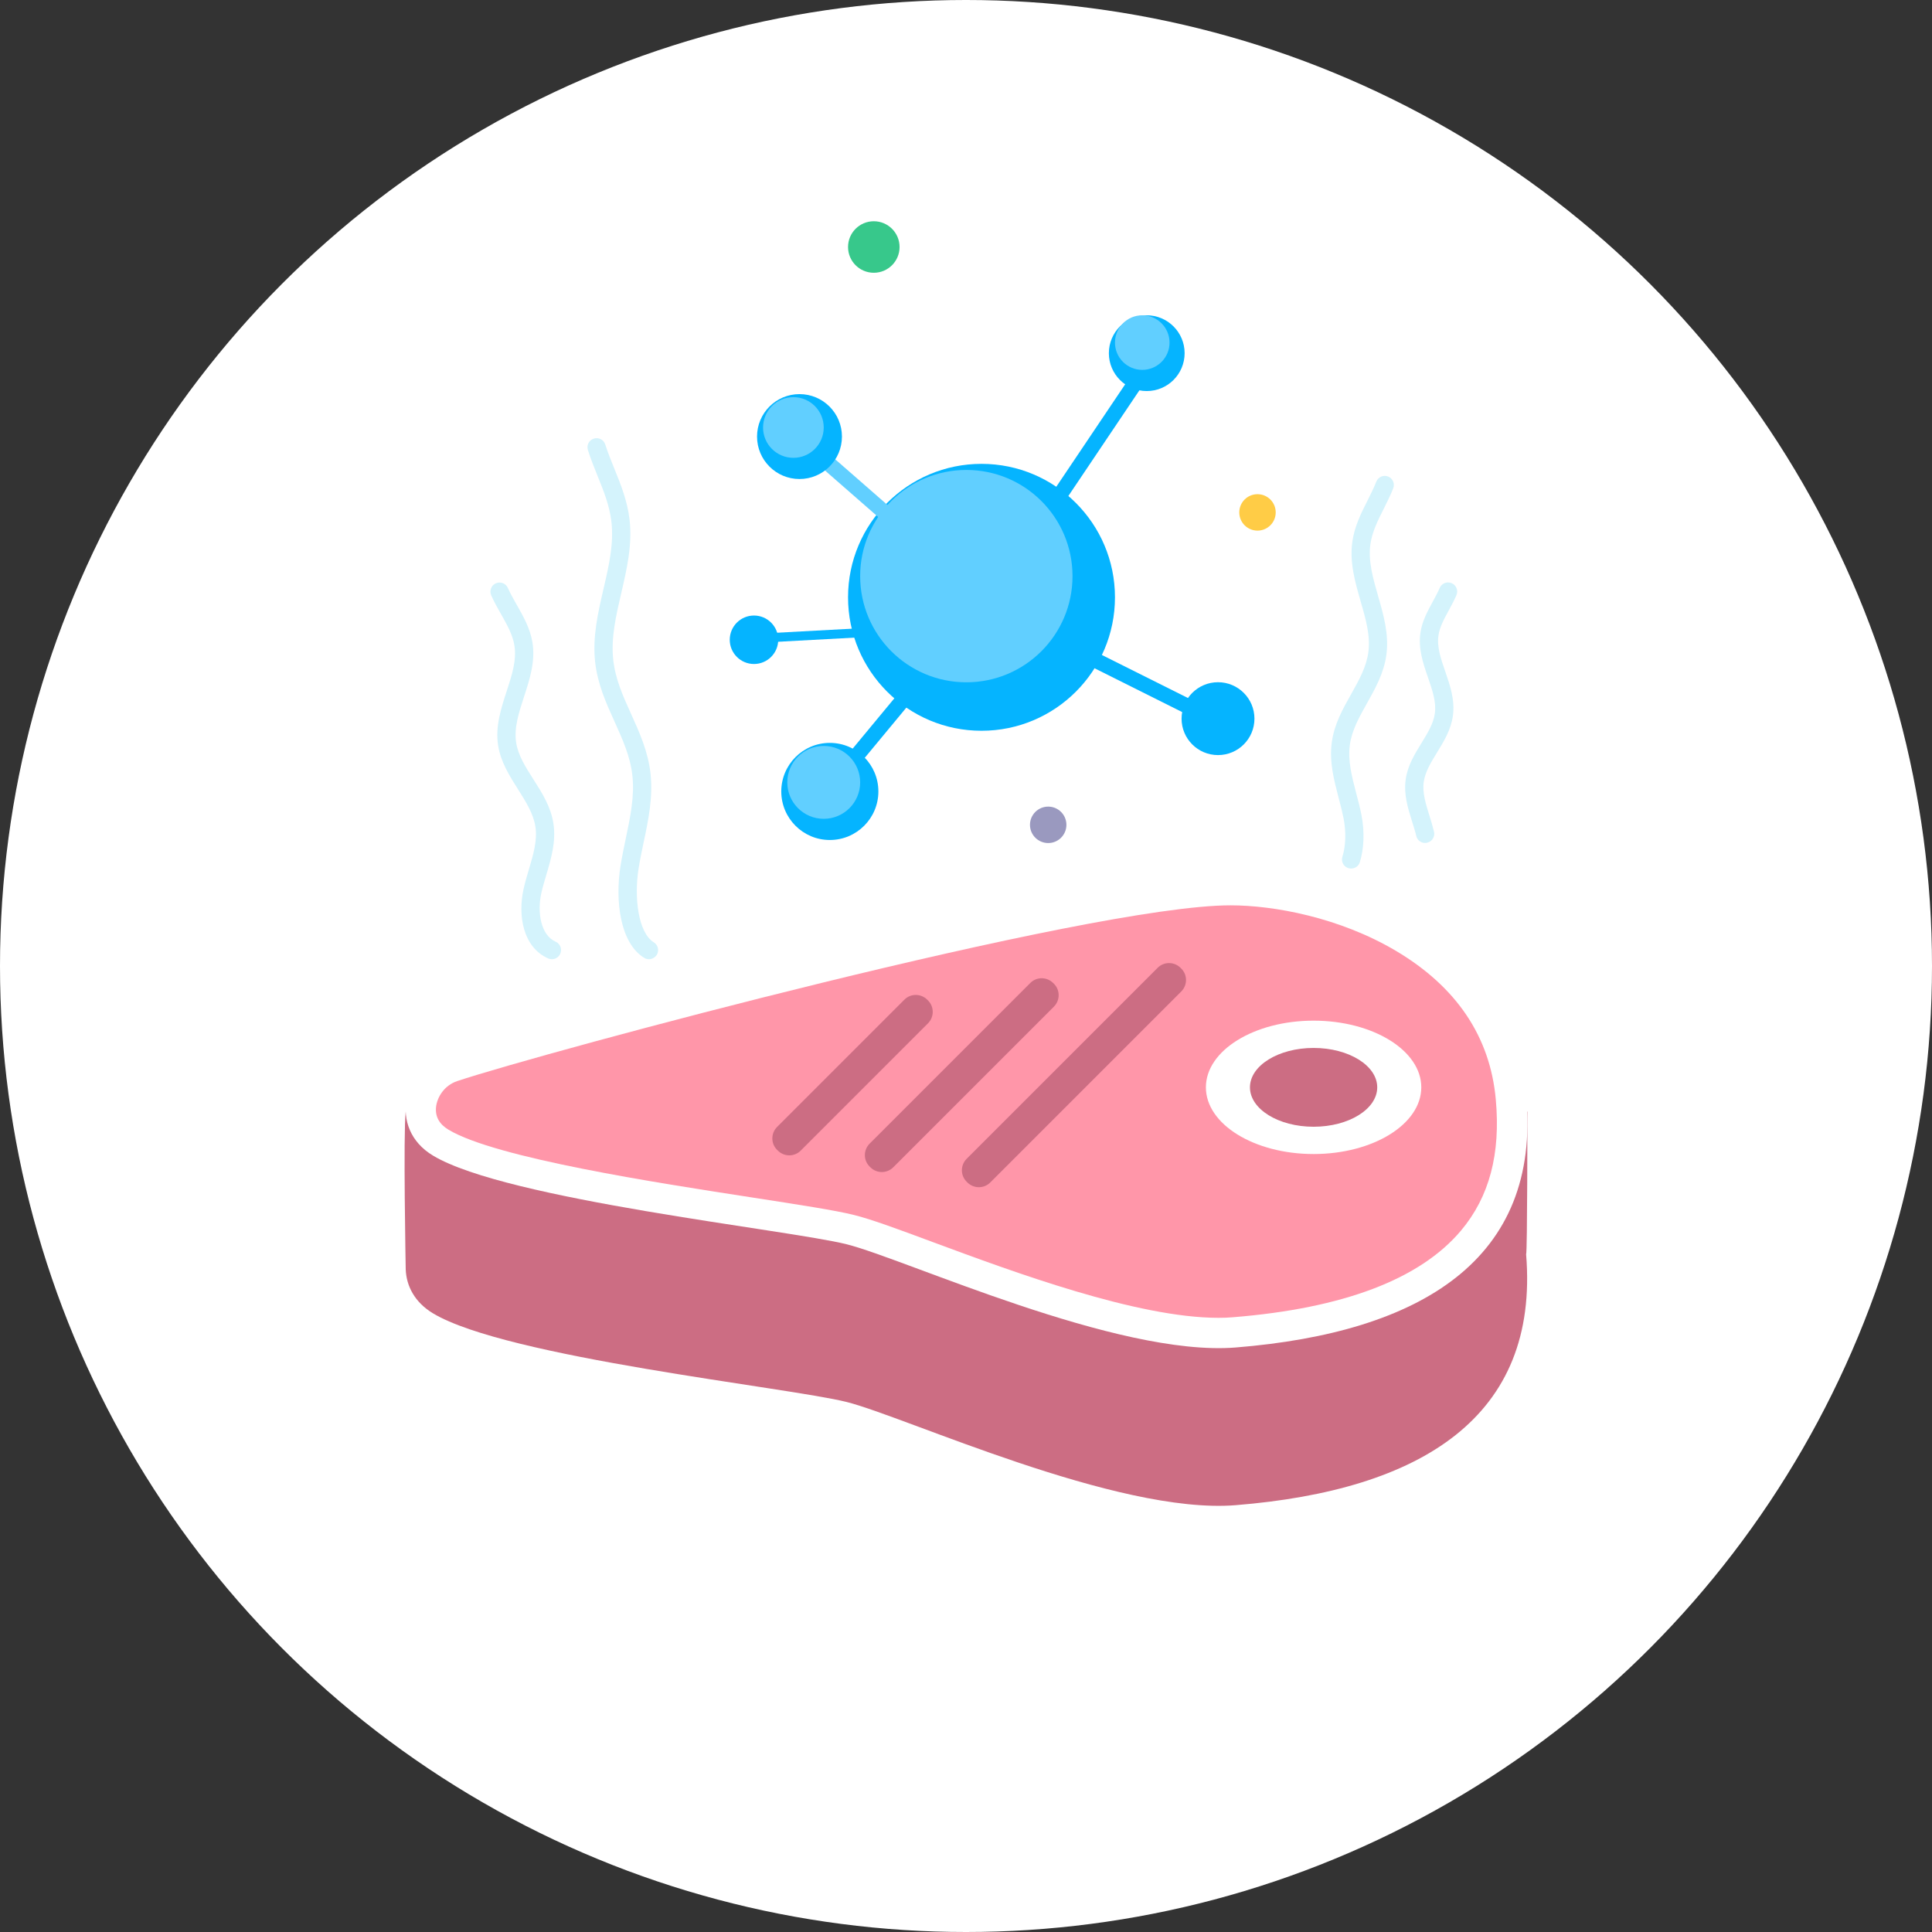 <?xml version="1.0" encoding="utf-8"?>
<!-- Generator: Adobe Illustrator 23.1.0, SVG Export Plug-In . SVG Version: 6.00 Build 0)  -->
<svg version="1.1" id="Capa_1" xmlns="http://www.w3.org/2000/svg" xmlns:xlink="http://www.w3.org/1999/xlink" x="0px" y="0px"
	 viewBox="0 0 228 228" style="enable-background:new 0 0 228 228;" xml:space="preserve">
<rect x="0" y="0" width="228" height="228" fill="#333333" stroke="none"/>
<style type="text/css">
	.st0{fill:#FFFFFF;}
	.st1{fill:#CC6D83;}
	.st2{fill:#FF96A9;}
	.st3{fill:#05B4FF;}
	.st4{fill:#61CFFF;}
	.st5{fill:#37C88B;}
	.st6{fill:#FFCC46;}
	.st7{fill:#9A99BF;}
	.st8{fill:#D4F3FC;}
</style>
<g>
	<circle class="st0" cx="114" cy="114" r="114"/>
	<g>
		<g>
			<path class="st1" d="M180.25,131.18c0,0,0,16.82-0.15,16.84c1.58,19.19-12.35,27.84-34.28,29.61
				c-14.01,1.13-38.94-10.43-45.91-12.18c-6.97-1.74-40.1-5.23-48.81-10.46c-2.16-1.3-3.15-3.23-3.22-5.2c0,0-0.3-16.11,0-18.61
				C48.18,128.68,180.25,131.18,180.25,131.18z"/>
			<path class="st0" d="M52.84,124.18c9.64-3.21,74.96-20.92,92.4-20.92c12.2,0,33.12,6.97,34.87,26.15s-12.35,27.84-34.28,29.61
				c-14.01,1.13-38.94-10.43-45.91-12.18c-6.97-1.74-40.1-5.23-48.81-10.46C45.71,133.15,47.61,125.93,52.84,124.18z"/>
			<path class="st2" d="M143.8,155.52c-9.62,0-24.14-5.39-33.75-8.95c-4.03-1.5-7.22-2.68-9.28-3.19c-2.21-0.55-6.5-1.21-11.93-2.05
				c-11.35-1.75-30.35-4.67-35.91-8.01c-1.1-0.66-1.59-1.56-1.47-2.69c0.13-1.14,0.95-2.53,2.5-3.05
				c9.99-3.33,74.61-20.74,91.26-20.74c5.06,0,12.84,1.41,19.53,5.38c7.14,4.24,11.1,10.13,11.77,17.51
				c0.59,6.45-0.76,11.51-4.1,15.49c-4.83,5.74-13.88,9.18-26.9,10.23C144.99,155.5,144.41,155.52,143.8,155.52z"/>
			<g>
				<g>
					<g>
						<path class="st1" d="M91.8,135.79l-0.1-0.1c-0.74-0.74-0.74-1.94,0-2.69l15.03-15.03c0.74-0.74,1.94-0.74,2.69,0l0.1,0.1
							c0.74,0.74,0.74,1.94,0,2.69l-15.03,15.03C93.75,136.53,92.55,136.53,91.8,135.79z"/>
					</g>
					<g>
						<path class="st1" d="M102.72,137.76l-0.1-0.1c-0.74-0.74-0.74-1.94,0-2.69l18.97-18.97c0.74-0.74,1.94-0.74,2.69,0l0.1,0.1
							c0.74,0.74,0.74,1.94,0,2.69l-18.97,18.97C104.67,138.5,103.46,138.5,102.72,137.76z"/>
					</g>
					<g>
						<path class="st1" d="M114.17,139.55l-0.1-0.1c-0.74-0.74-0.74-1.94,0-2.69l22.55-22.55c0.74-0.74,1.94-0.74,2.69,0l0.1,0.1
							c0.74,0.74,0.74,1.94,0,2.69l-22.55,22.55C116.12,140.29,114.92,140.29,114.17,139.55z"/>
					</g>
				</g>
			</g>
			<ellipse class="st0" cx="155.02" cy="128.32" rx="12.71" ry="7.87"/>
			<ellipse class="st1" cx="155.02" cy="128.32" rx="7.51" ry="4.65"/>
		</g>
		<g>
			<g>
				
					<rect x="115.56" y="52.06" transform="matrix(0.558 -0.83 0.83 0.558 12.969 130.249)" class="st3" width="26.31" height="1.79"/>
				<circle class="st3" cx="115.83" cy="70.49" r="15.75"/>
				
					<rect x="100.97" y="50.71" transform="matrix(0.658 -0.753 0.753 0.658 -9.105 96.58)" class="st4" width="1.79" height="15.22"/>
				<circle class="st4" cx="114.04" cy="67.99" r="12.53"/>
				<circle class="st3" cx="94.35" cy="51.52" r="5.01"/>
				<circle class="st4" cx="93.63" cy="50.45" r="3.58"/>
				<circle class="st5" cx="103.12" cy="29.15" r="3.04"/>
				<circle class="st6" cx="148.4" cy="60.47" r="2.15"/>
				<circle class="st7" cx="123.7" cy="97.34" r="2.15"/>
				<circle class="st3" cx="135.33" cy="41.68" r="4.47"/>
				<circle class="st4" cx="134.8" cy="40.43" r="3.22"/>
				
					<rect x="134.08" y="71.09" transform="matrix(0.447 -0.894 0.894 0.447 2.438 165.332)" class="st3" width="1.79" height="19.21"/>
				<circle class="st3" cx="143.74" cy="84.81" r="4.3"/>
				<g>
					
						<rect x="94.81" y="86.06" transform="matrix(0.638 -0.77 0.77 0.638 -29.695 110.748)" class="st3" width="16.27" height="1.79"/>
					<circle class="st3" cx="97.93" cy="93.4" r="5.73"/>
					<circle class="st4" cx="97.21" cy="92.33" r="4.3"/>
				</g>
				<circle class="st3" cx="88.98" cy="75.5" r="2.86"/>
			</g>
			
				<rect x="88.79" y="74.43" transform="matrix(0.999 -0.054 0.054 0.999 -3.911 5.265)" class="st3" width="13.26" height="1.07"/>
		</g>
		<path class="st8" d="M65.13,113.2c-0.14,0-0.29-0.03-0.43-0.09c-2.98-1.31-3.61-5.06-2.91-8.2c0.17-0.78,0.4-1.55,0.62-2.29
			c0.53-1.78,1.03-3.46,0.77-5.09c-0.24-1.52-1.12-2.91-2.04-4.37c-1.01-1.59-2.05-3.23-2.36-5.21c-0.34-2.23,0.35-4.33,1.01-6.37
			c0.62-1.9,1.21-3.69,0.91-5.44c-0.21-1.27-0.88-2.44-1.58-3.68c-0.4-0.7-0.81-1.43-1.15-2.2c-0.24-0.54,0-1.18,0.54-1.42
			c0.54-0.24,1.18,0,1.42,0.54c0.3,0.67,0.67,1.32,1.06,2.01c0.77,1.35,1.56,2.75,1.84,4.39c0.38,2.26-0.32,4.39-0.99,6.45
			c-0.61,1.88-1.19,3.65-0.93,5.38c0.23,1.53,1.11,2.91,2.05,4.38c1.01,1.58,2.05,3.22,2.35,5.19c0.33,2.11-0.26,4.11-0.83,6.04
			c-0.22,0.74-0.43,1.44-0.59,2.15c-0.51,2.27-0.09,4.98,1.68,5.76c0.54,0.24,0.79,0.87,0.55,1.42
			C65.94,112.96,65.54,113.2,65.13,113.2z"/>
		<path class="st8" d="M168.18,99.48c-0.49,0-0.93-0.33-1.04-0.82c-0.13-0.56-0.31-1.12-0.5-1.72c-0.49-1.57-1-3.2-0.75-4.96
			c0.23-1.64,1.06-2.99,1.87-4.3c0.72-1.18,1.41-2.29,1.57-3.49c0.19-1.35-0.3-2.75-0.81-4.24c-0.58-1.68-1.17-3.42-0.89-5.3
			c0.21-1.37,0.84-2.52,1.45-3.64c0.3-0.56,0.59-1.08,0.82-1.62c0.23-0.55,0.86-0.8,1.41-0.57c0.55,0.23,0.8,0.86,0.57,1.41
			c-0.27,0.63-0.6,1.23-0.91,1.81c-0.55,1-1.06,1.94-1.21,2.93c-0.21,1.36,0.28,2.78,0.8,4.28c0.57,1.66,1.16,3.37,0.9,5.23
			c-0.23,1.64-1.06,3-1.87,4.32c-0.72,1.17-1.4,2.28-1.57,3.47c-0.18,1.28,0.24,2.61,0.68,4.02c0.19,0.6,0.38,1.23,0.53,1.86
			c0.14,0.58-0.22,1.16-0.79,1.29C168.35,99.47,168.27,99.48,168.18,99.48z"/>
		<path class="st8" d="M159.45,102.5c-0.11,0-0.22-0.02-0.33-0.05c-0.57-0.18-0.88-0.78-0.7-1.35c0.4-1.25,0.45-2.94,0.14-4.52
			c-0.16-0.79-0.36-1.57-0.58-2.4c-0.55-2.11-1.13-4.3-0.81-6.59c0.29-2.14,1.3-3.93,2.28-5.67c0.92-1.64,1.79-3.19,2.03-4.93
			c0.27-1.97-0.31-3.96-0.92-6.07c-0.65-2.26-1.32-4.59-0.96-7.04c0.26-1.78,1.03-3.32,1.78-4.8c0.38-0.77,0.75-1.49,1.04-2.24
			c0.22-0.55,0.84-0.82,1.39-0.61c0.55,0.22,0.82,0.84,0.61,1.39c-0.33,0.84-0.73,1.64-1.12,2.42c-0.7,1.39-1.36,2.71-1.57,4.15
			c-0.29,1.99,0.29,4,0.9,6.14c0.64,2.23,1.31,4.53,0.98,6.95c-0.29,2.15-1.3,3.95-2.28,5.7c-0.92,1.64-1.79,3.18-2.03,4.92
			c-0.26,1.87,0.24,3.75,0.76,5.75c0.22,0.82,0.44,1.67,0.61,2.53c0.38,1.95,0.31,3.98-0.2,5.59
			C160.33,102.21,159.91,102.5,159.45,102.5z"/>
		<path class="st8" d="M76.58,113.2c-0.19,0-0.39-0.05-0.56-0.16c-2.84-1.75-3.45-6.72-2.79-10.87c0.17-1.07,0.4-2.14,0.61-3.17
			c0.54-2.57,1.06-5.01,0.79-7.47c-0.25-2.28-1.16-4.27-2.11-6.38c-0.99-2.18-2-4.42-2.29-7.05c-0.32-2.96,0.35-5.82,0.99-8.6
			c0.64-2.75,1.24-5.35,0.93-7.97c-0.23-1.9-0.91-3.59-1.64-5.39c-0.39-0.97-0.8-1.98-1.13-3.03c-0.18-0.57,0.13-1.17,0.7-1.35
			c0.57-0.18,1.17,0.13,1.35,0.7c0.31,0.97,0.7,1.94,1.08,2.87c0.75,1.85,1.52,3.76,1.78,5.94c0.36,3-0.32,5.9-0.97,8.71
			c-0.63,2.72-1.23,5.28-0.95,7.88c0.25,2.29,1.15,4.28,2.11,6.4c0.98,2.17,2,4.41,2.29,7.03c0.31,2.8-0.26,5.52-0.82,8.15
			c-0.21,1.01-0.43,2.05-0.59,3.06c-0.53,3.35-0.08,7.54,1.8,8.71c0.5,0.31,0.66,0.97,0.35,1.48
			C77.29,113.01,76.94,113.2,76.58,113.2z"/>
	</g>
</g>
</svg>
